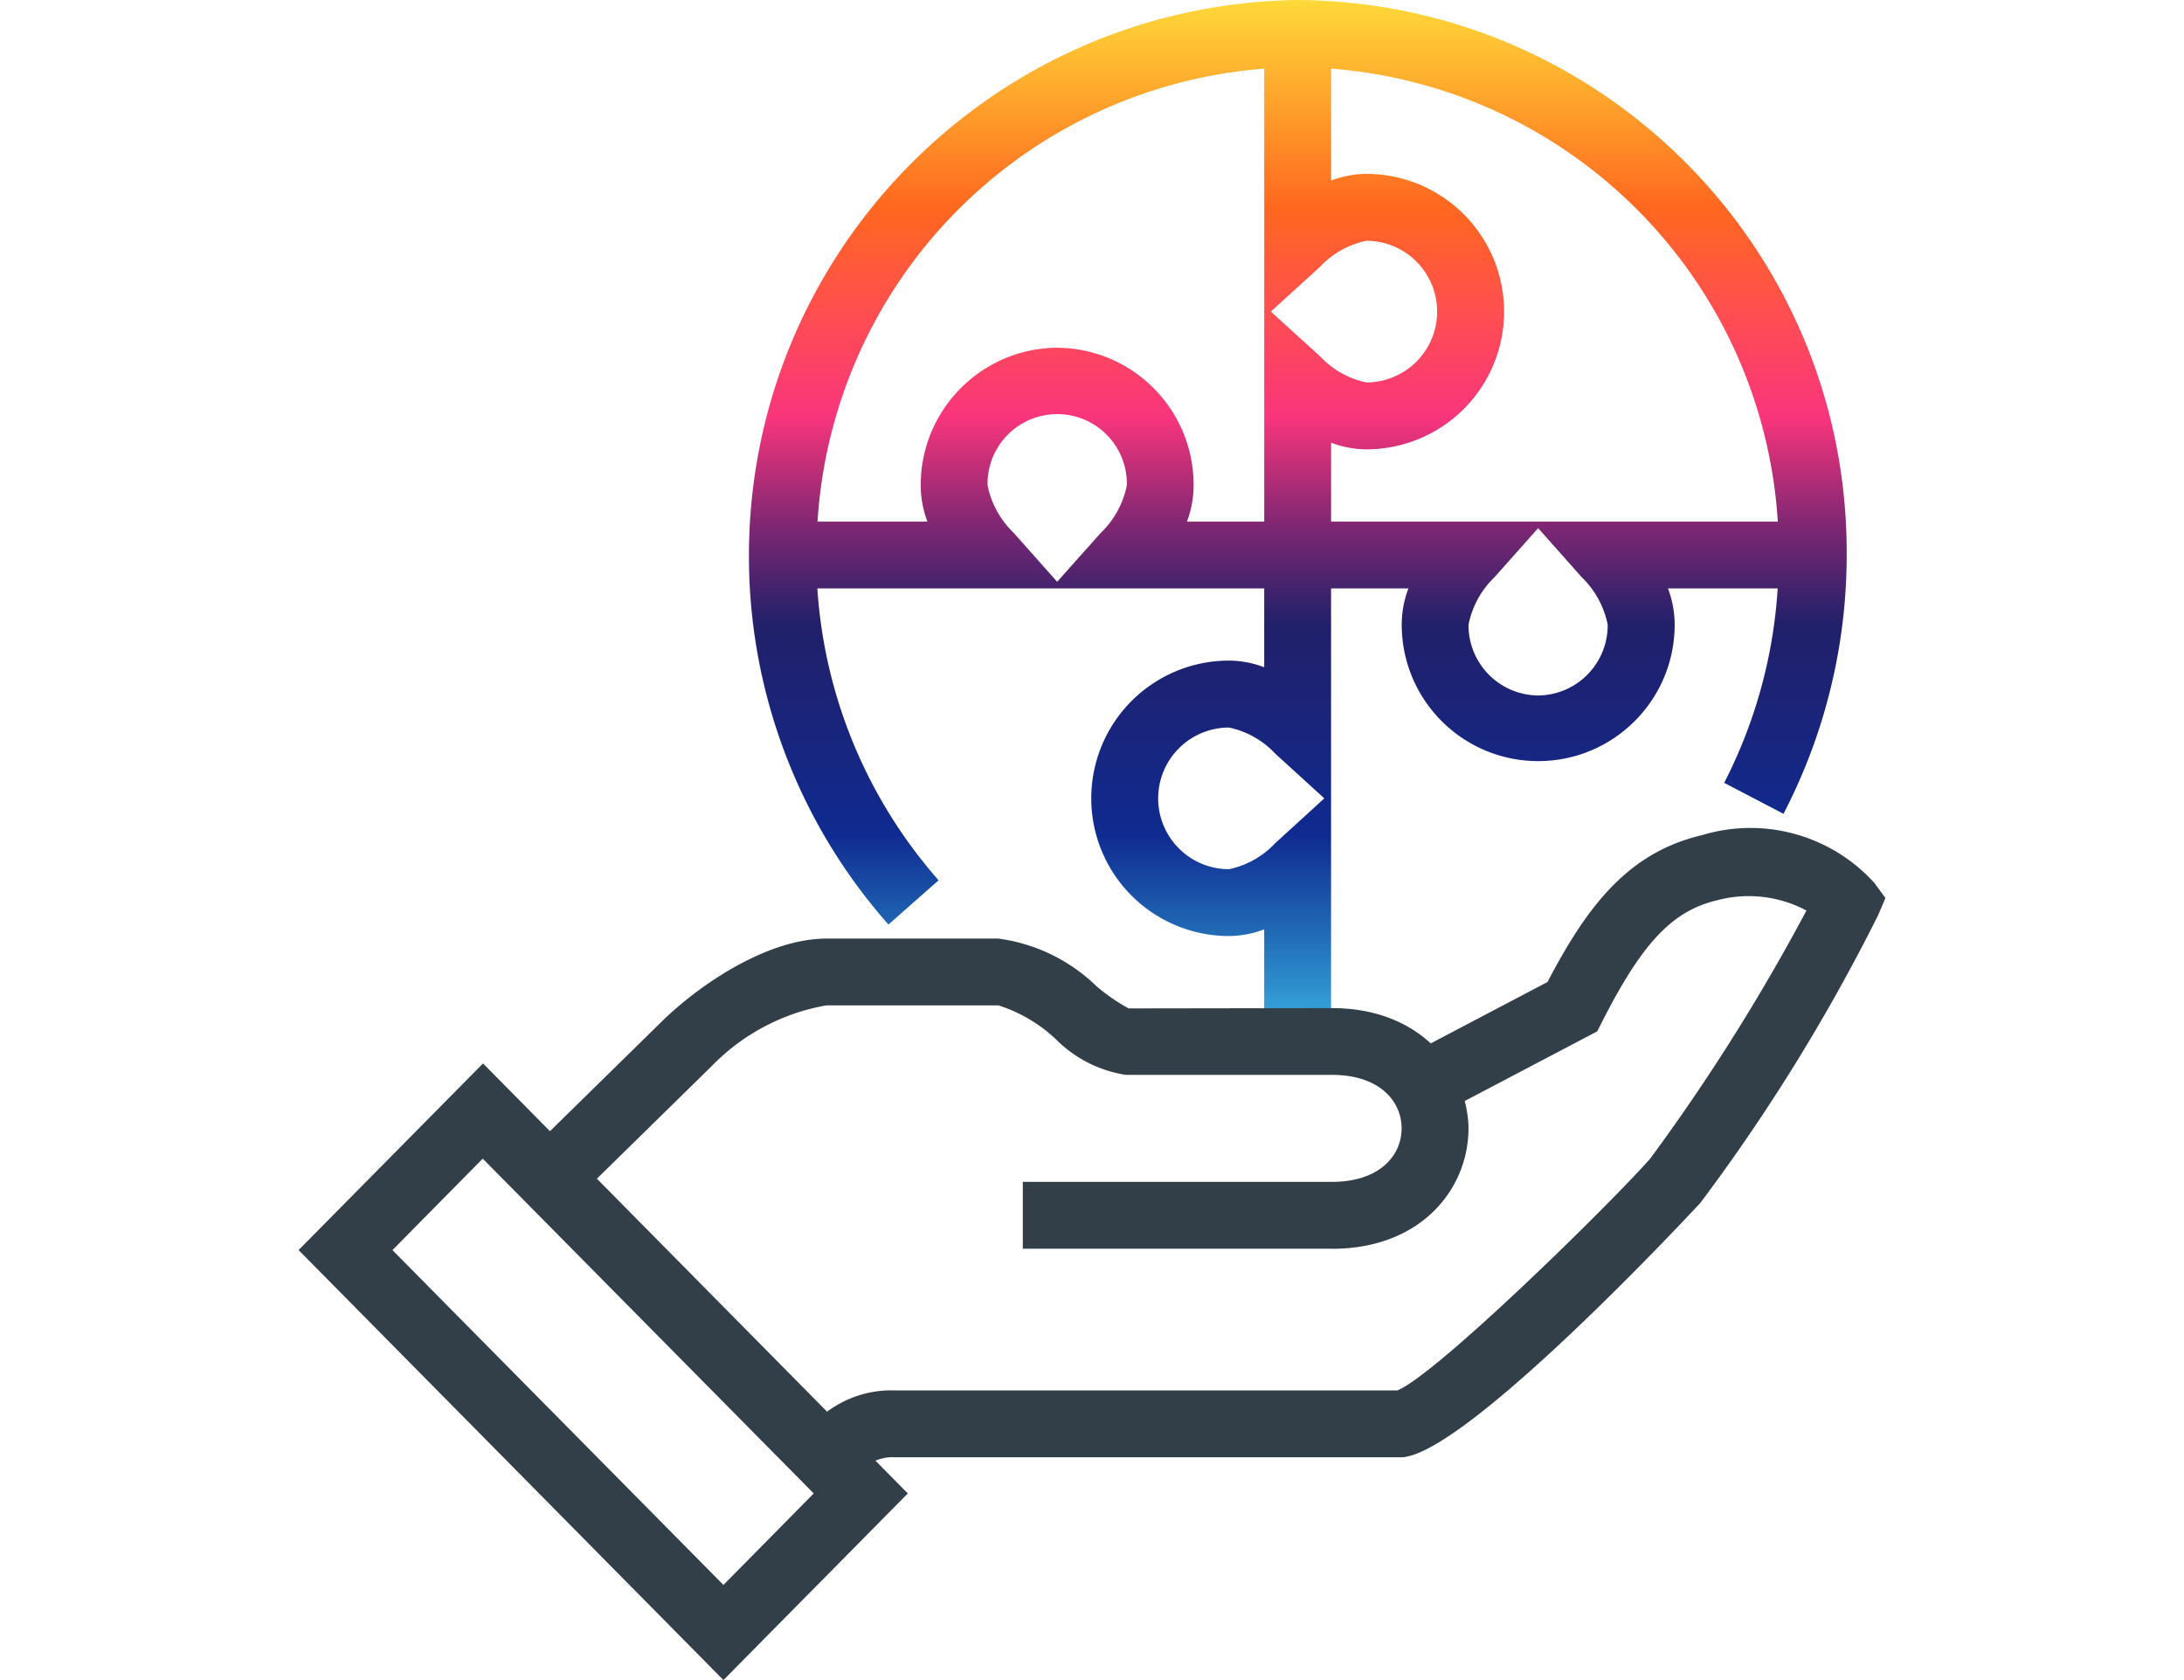 <?xml version="1.0" encoding="UTF-8"?> <svg xmlns="http://www.w3.org/2000/svg" xmlns:v="https://vecta.io/nano" viewBox="0 0 65 50"><defs><linearGradient id="A" x1="38.625" y1="0" x2="38.625" y2="31" gradientUnits="userSpaceOnUse"><stop offset="0" stop-color="#ffd939"></stop><stop offset=".1" stop-color="#ffa12b"></stop><stop offset=".2" stop-color="#ff671f"></stop><stop offset=".3" stop-color="#ff4e50"></stop><stop offset=".4" stop-color="#f9357c"></stop><stop offset=".5" stop-color="#842773"></stop><stop offset=".6" stop-color="#21206a"></stop><stop offset=".7" stop-color="#19257c"></stop><stop offset=".8" stop-color="#0f2a90"></stop><stop offset=".9" stop-color="#226db8"></stop><stop offset="1" stop-color="#3cb5e5"></stop></linearGradient></defs><path d="M38.619 0c-9.141.123-16.451 7.633-16.328 16.773a16.55 16.55 0 0 0 4.151 10.742l1.493-1.317a14.58 14.58 0 0 1-3.609-8.686h13.299v2.347a2.96 2.96 0 0 0-1.05-.199 4.1 4.1 0 0 0-4.097 4.1 4.1 4.1 0 0 0 4.097 4.097c.359-.003.715-.07 1.05-.199V31h1.99V17.512h2.302a3.03 3.03 0 0 0-.199 1.075c-.001 2.243 1.816 4.063 4.059 4.064s4.063-1.816 4.064-4.059v-.005c-.001-.367-.069-.731-.199-1.075h3.265c-.126 2.018-.668 3.988-1.592 5.786l1.765.921a16.71 16.71 0 0 0 1.881-7.702C55.003 7.446 47.69.055 38.619 0m-.796 9.272l1.464-1.333a2.62 2.62 0 0 1 1.377-.774 2.11 2.11 0 0 1 2.108 2.109 2.11 2.11 0 0 1-2.108 2.108 2.62 2.62 0 0 1-1.374-.775l-1.467-1.334zm-5.056 6.58l-1.304 1.462-1.301-1.464c-.394-.38-.663-.87-.77-1.407-.025-1.144.882-2.092 2.027-2.118s2.092.882 2.118 2.027c.001.03.001.061 0 .091-.107.537-.375 1.029-.768 1.409m-1.303-5.503c-2.253.013-4.07 1.847-4.063 4.1a3.05 3.05 0 0 0 .199 1.074h-3.271a14.43 14.43 0 0 1 13.295-13.48v13.481h-2.301a3.05 3.05 0 0 0 .199-1.074c.008-2.251-1.806-4.085-4.058-4.1m6.485 14.745a2.62 2.62 0 0 1-1.374.773 2.11 2.11 0 0 1-2.108-2.108 2.11 2.11 0 0 1 2.108-2.108c.527.111 1.006.381 1.374.774l1.463 1.334-1.463 1.335zm7.827-4.397a2.09 2.09 0 0 1-2.072-2.107v-.001c.107-.537.375-1.028.77-1.408l1.302-1.464 1.3 1.463a2.7 2.7 0 0 1 .77 1.409 2.09 2.09 0 0 1-2.07 2.108m-6.162-5.174v-2.35c.335.129.691.196 1.05.199a4.1 4.1 0 0 0 4.099-4.099 4.1 4.1 0 0 0-4.099-4.099 2.96 2.96 0 0 0-1.05.199V2.042a14.43 14.43 0 0 1 13.295 13.481H39.614z" fill="url(#A)"></path><path d="M55.778 26.269c-1.291-1.419-3.282-1.97-5.118-1.416-2.167.509-3.391 2.049-4.603 4.372l-3.475 1.827c-.681-.628-1.659-1.05-2.94-1.05l-6.052.009c-.34-.186-.66-.407-.955-.659a5.16 5.16 0 0 0-2.925-1.419h-5.111c-1.69 0-3.627 1.26-4.797 2.364l-3.434 3.368-1.992-2.016-5.489 5.554L21.531 50l5.487-5.554-.963-.975c.184-.076.383-.116.587-.101h15.045c1.895 0 8.858-7.501 8.924-7.578a55.87 55.87 0 0 0 5.282-8.548l.221-.519-.335-.456zM21.531 47.169l-9.851-9.965 2.687-2.722 9.851 9.964-2.687 2.723zm27.587-12.693c-1.212 1.375-6.355 6.42-7.528 6.904H26.641c-.736-.028-1.447.204-2.026.632l-6.85-6.933 3.427-3.362c.918-.943 2.111-1.571 3.407-1.797h5.114a4.48 4.48 0 0 1 1.706 1.002c.564.571 1.297.945 2.09 1.067h6.133c1.431 0 2.073.796 2.073 1.592s-.642 1.592-2.073 1.592h-9.201v1.99h9.201v.002c2.67 0 4.063-1.801 4.063-3.582 0-.275-.045-.548-.111-.817l3.943-2.072.143-.283c1.199-2.359 2.096-3.306 3.43-3.62.891-.237 1.839-.127 2.653.307a59.54 59.54 0 0 1-4.644 7.376z" fill="#323e48"></path></svg> 